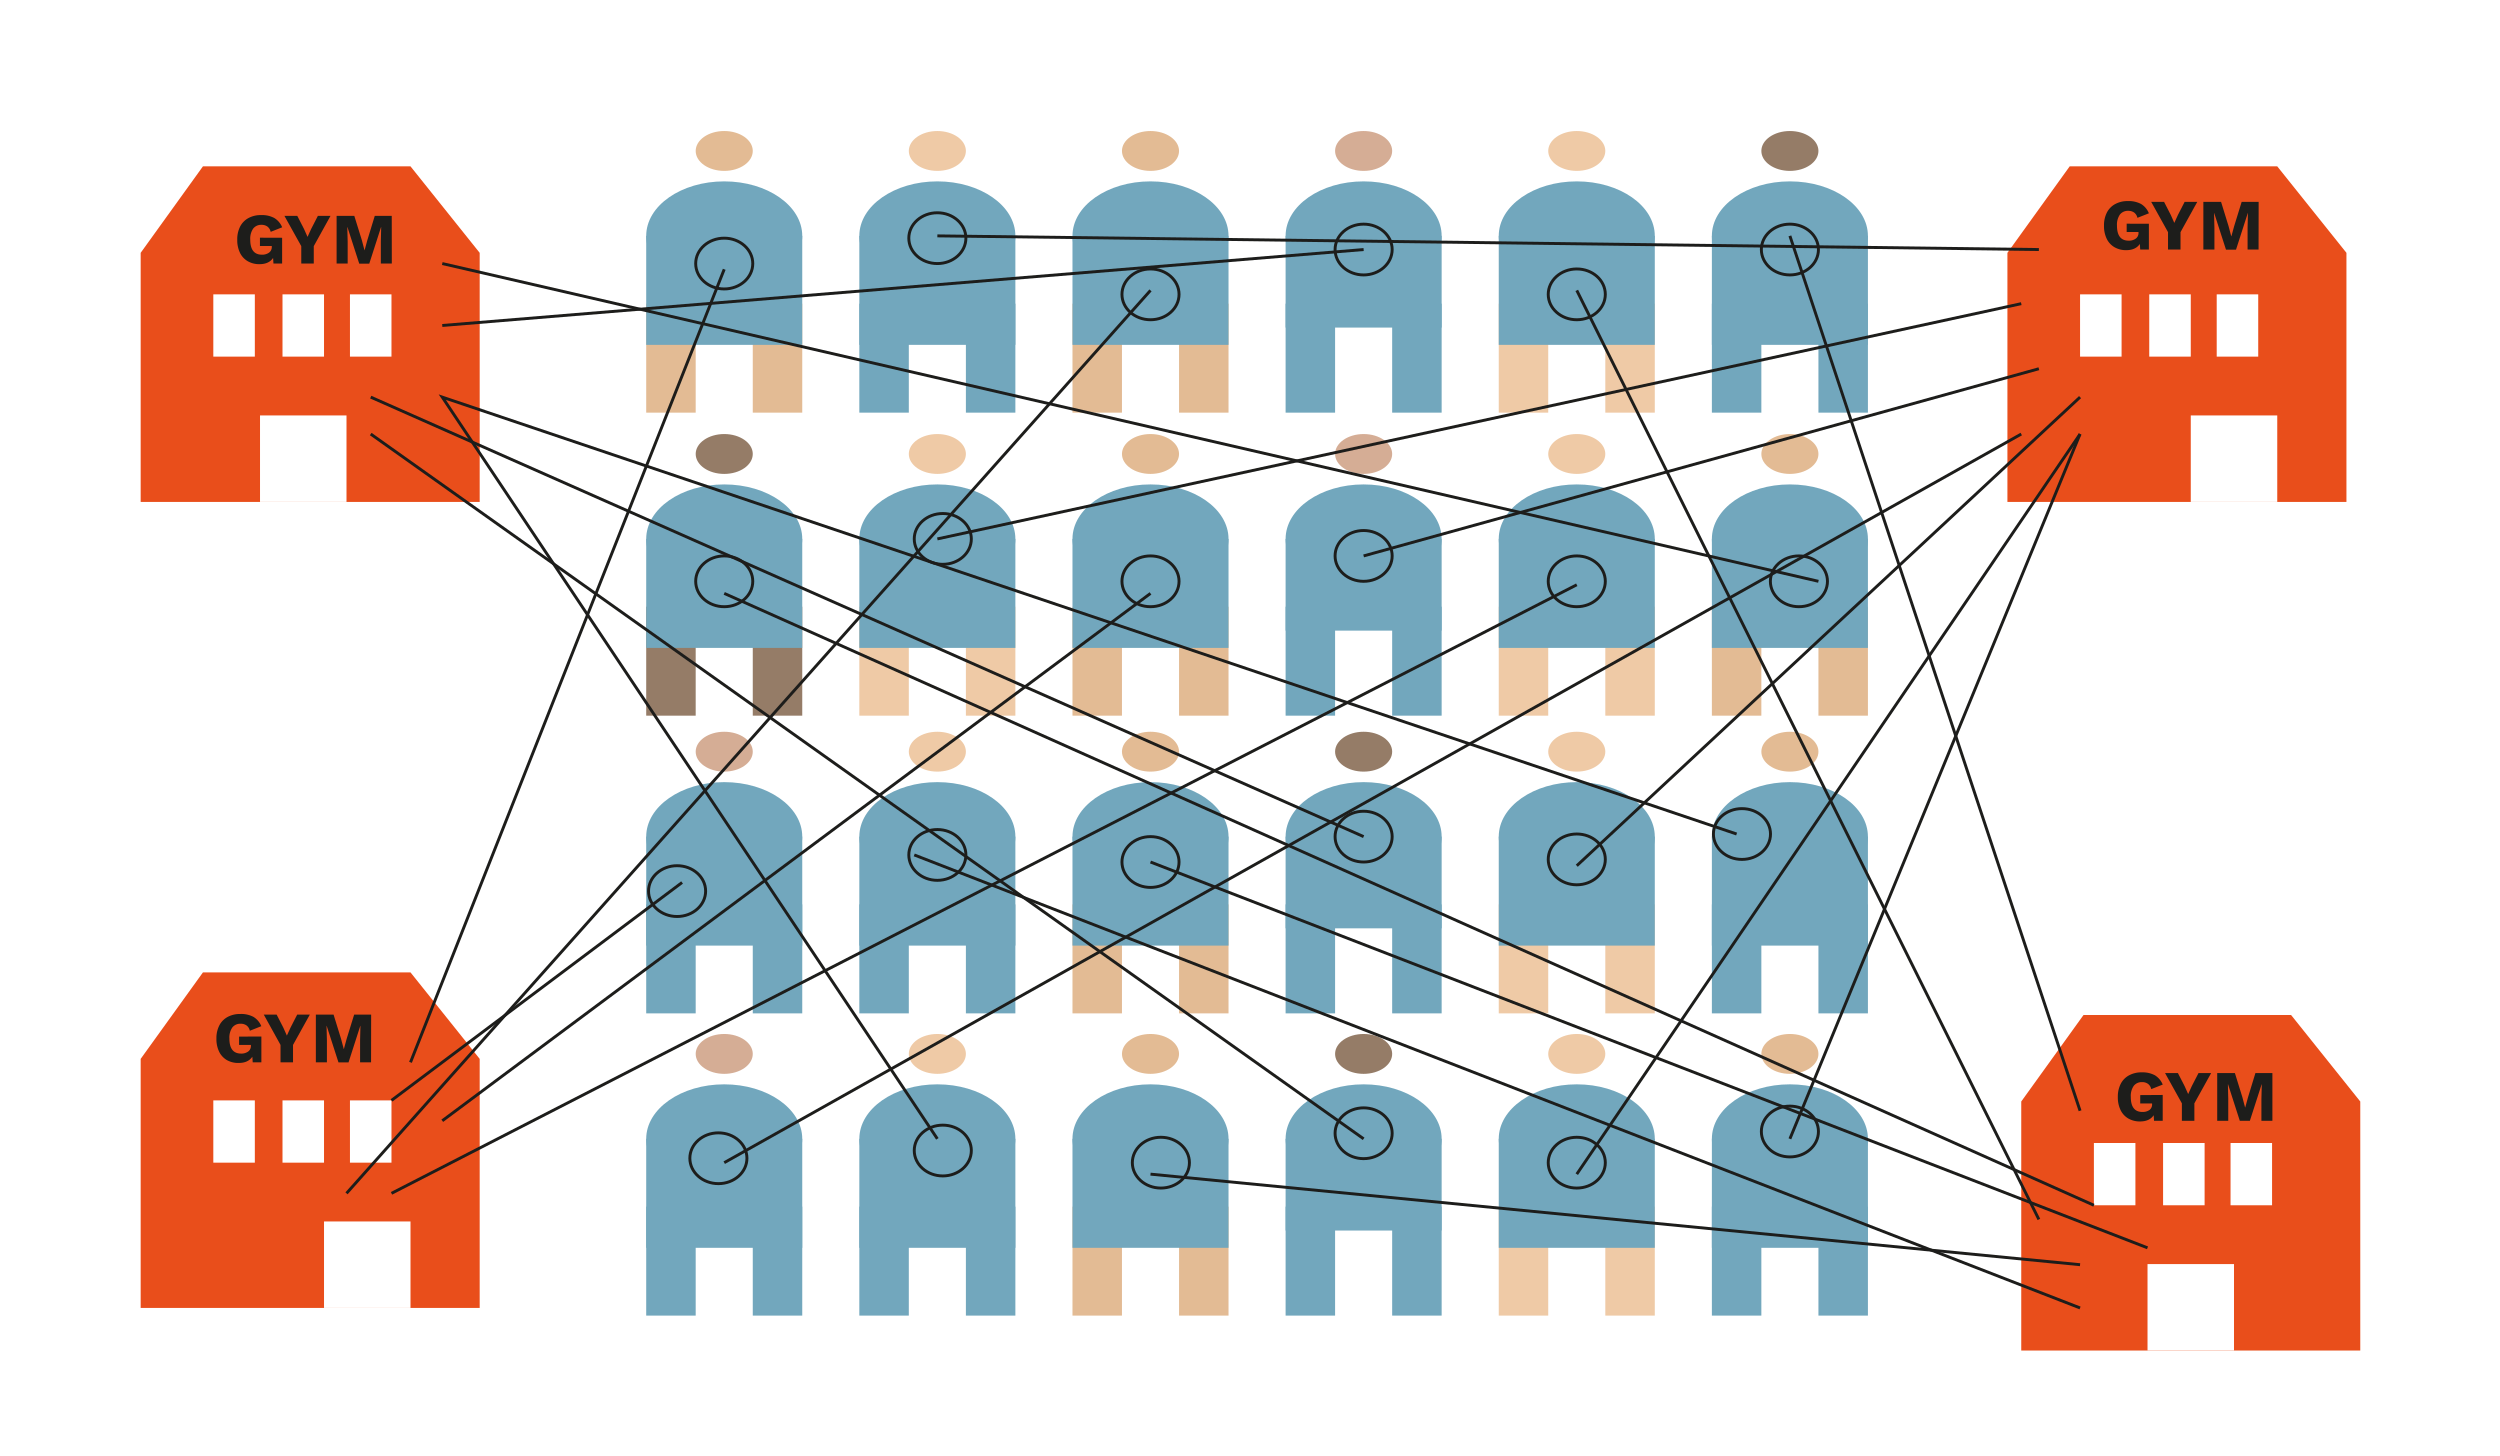 <svg id="Lag_1" data-name="Lag 1" xmlns="http://www.w3.org/2000/svg" viewBox="0 0 1200 699.08"><defs><style>.cls-1,.cls-9{fill:#fff;}.cls-2{fill:#e94e1b;}.cls-3{fill:#72a7bd;}.cls-4{fill:#d5ad95;}.cls-5{fill:#efcaa6;}.cls-6{fill:#e3bb94;}.cls-7{fill:#957c67;}.cls-8{fill:#1d1d1b;}.cls-10,.cls-9{stroke:#1d1d1b;stroke-miterlimit:10;stroke-width:1.41px;}.cls-10{fill:none;}</style></defs><title>GYM fordel FB</title><rect class="cls-1" width="1200" height="699.08"/><polygon class="cls-2" points="230.25 240.92 67.52 240.92 67.52 121.36 97.41 79.85 197.04 79.85 230.25 121.36 230.25 240.92"/><rect class="cls-1" x="102.39" y="141.29" width="19.93" height="29.89"/><rect class="cls-1" x="135.6" y="141.29" width="19.93" height="29.89"/><rect class="cls-1" x="167.98" y="141.29" width="19.93" height="29.89"/><rect class="cls-1" x="124.81" y="199.41" width="41.51" height="41.51"/><polygon class="cls-2" points="1126.29 240.92 963.56 240.92 963.56 121.36 993.45 79.85 1093.08 79.85 1126.29 121.36 1126.29 240.92"/><rect class="cls-1" x="998.43" y="141.29" width="19.93" height="29.89"/><rect class="cls-1" x="1031.64" y="141.29" width="19.93" height="29.89"/><rect class="cls-1" x="1064.02" y="141.29" width="19.93" height="29.89"/><rect class="cls-1" x="1051.57" y="199.41" width="41.51" height="41.51"/><polygon class="cls-2" points="230.25 627.82 67.52 627.82 67.52 508.26 97.41 466.75 197.04 466.75 230.25 508.26 230.25 627.82"/><rect class="cls-1" x="102.39" y="528.19" width="19.93" height="29.89"/><rect class="cls-1" x="135.6" y="528.19" width="19.93" height="29.89"/><rect class="cls-1" x="167.98" y="528.19" width="19.93" height="29.89"/><rect class="cls-1" x="155.53" y="586.3" width="41.51" height="41.51"/><polygon class="cls-2" points="1132.93 648.27 970.2 648.27 970.2 528.72 1000.09 487.2 1099.72 487.2 1132.93 528.72 1132.93 648.27"/><rect class="cls-1" x="1005.07" y="548.64" width="19.93" height="29.89"/><rect class="cls-1" x="1038.28" y="548.64" width="19.93" height="29.89"/><rect class="cls-1" x="1070.66" y="548.64" width="19.93" height="29.89"/><rect class="cls-1" x="1030.81" y="606.76" width="41.51" height="41.51"/><rect class="cls-3" x="617.09" y="291.21" width="23.75" height="52.31"/><rect class="cls-3" x="668.24" y="291.21" width="23.75" height="52.31"/><ellipse class="cls-3" cx="654.54" cy="258.68" rx="37.45" ry="26.16"/><rect class="cls-3" x="617.09" y="258.68" width="74.9" height="44.02"/><ellipse class="cls-4" cx="654.54" cy="217.91" rx="13.7" ry="9.57"/><rect class="cls-5" x="719.4" y="291.21" width="23.75" height="52.31"/><rect class="cls-5" x="770.55" y="291.21" width="23.75" height="52.31"/><ellipse class="cls-3" cx="756.85" cy="258.68" rx="37.45" ry="26.16"/><rect class="cls-3" x="719.4" y="258.68" width="74.9" height="52.31"/><ellipse class="cls-5" cx="756.85" cy="217.91" rx="13.7" ry="9.57"/><rect class="cls-6" x="821.7" y="291.21" width="23.75" height="52.31"/><rect class="cls-6" x="872.85" y="291.21" width="23.75" height="52.31"/><ellipse class="cls-3" cx="859.15" cy="258.68" rx="37.45" ry="26.16"/><rect class="cls-3" x="821.7" y="258.68" width="74.9" height="52.31"/><ellipse class="cls-6" cx="859.15" cy="217.91" rx="13.7" ry="9.57"/><rect class="cls-7" x="310.18" y="291.21" width="23.75" height="52.31"/><rect class="cls-7" x="361.33" y="291.21" width="23.75" height="52.31"/><ellipse class="cls-3" cx="347.63" cy="258.68" rx="37.45" ry="26.16"/><rect class="cls-3" x="310.18" y="258.68" width="74.9" height="52.31"/><ellipse class="cls-7" cx="347.63" cy="217.91" rx="13.7" ry="9.57"/><rect class="cls-5" x="412.48" y="291.21" width="23.75" height="52.31"/><rect class="cls-5" x="463.63" y="291.21" width="23.75" height="52.31"/><ellipse class="cls-3" cx="449.93" cy="258.68" rx="37.45" ry="26.16"/><rect class="cls-3" x="412.48" y="258.68" width="74.9" height="52.31"/><ellipse class="cls-5" cx="449.93" cy="217.91" rx="13.7" ry="9.57"/><rect class="cls-6" x="514.79" y="291.21" width="23.75" height="52.31"/><rect class="cls-6" x="565.94" y="291.21" width="23.75" height="52.31"/><ellipse class="cls-3" cx="552.24" cy="258.68" rx="37.45" ry="26.16"/><rect class="cls-3" x="514.79" y="258.68" width="74.9" height="52.31"/><ellipse class="cls-6" cx="552.24" cy="217.91" rx="13.7" ry="9.57"/><rect class="cls-3" x="617.09" y="434.11" width="23.75" height="52.31"/><rect class="cls-3" x="668.24" y="434.11" width="23.75" height="52.31"/><ellipse class="cls-3" cx="654.54" cy="401.58" rx="37.45" ry="26.16"/><rect class="cls-3" x="617.09" y="401.58" width="74.9" height="44.02"/><ellipse class="cls-7" cx="654.54" cy="360.81" rx="13.7" ry="9.57"/><rect class="cls-5" x="719.4" y="434.11" width="23.75" height="52.31"/><rect class="cls-5" x="770.55" y="434.11" width="23.75" height="52.31"/><ellipse class="cls-3" cx="756.85" cy="401.58" rx="37.45" ry="26.16"/><rect class="cls-3" x="719.4" y="401.58" width="74.9" height="52.31"/><ellipse class="cls-5" cx="756.85" cy="360.81" rx="13.7" ry="9.57"/><rect class="cls-3" x="821.7" y="434.11" width="23.75" height="52.31"/><rect class="cls-3" x="872.85" y="434.11" width="23.75" height="52.31"/><ellipse class="cls-3" cx="859.15" cy="401.58" rx="37.45" ry="26.16"/><rect class="cls-3" x="821.7" y="401.58" width="74.9" height="52.31"/><ellipse class="cls-6" cx="859.15" cy="360.81" rx="13.7" ry="9.57"/><rect class="cls-3" x="310.18" y="434.11" width="23.75" height="52.31"/><rect class="cls-3" x="361.33" y="434.11" width="23.75" height="52.31"/><ellipse class="cls-3" cx="347.63" cy="401.58" rx="37.45" ry="26.16"/><rect class="cls-3" x="310.18" y="401.58" width="74.9" height="52.31"/><ellipse class="cls-4" cx="347.63" cy="360.81" rx="13.7" ry="9.57"/><rect class="cls-3" x="412.48" y="434.11" width="23.75" height="52.31"/><rect class="cls-3" x="463.63" y="434.11" width="23.75" height="52.31"/><ellipse class="cls-3" cx="449.93" cy="401.58" rx="37.45" ry="26.16"/><rect class="cls-3" x="412.48" y="401.58" width="74.9" height="52.31"/><ellipse class="cls-5" cx="449.93" cy="360.81" rx="13.7" ry="9.57"/><rect class="cls-6" x="514.79" y="434.11" width="23.75" height="52.31"/><rect class="cls-6" x="565.94" y="434.11" width="23.75" height="52.31"/><ellipse class="cls-3" cx="552.24" cy="401.58" rx="37.45" ry="26.16"/><rect class="cls-3" x="514.79" y="401.58" width="74.9" height="52.31"/><ellipse class="cls-6" cx="552.24" cy="360.81" rx="13.7" ry="9.57"/><rect class="cls-3" x="617.09" y="579.18" width="23.75" height="52.31"/><rect class="cls-3" x="668.24" y="579.18" width="23.75" height="52.31"/><ellipse class="cls-3" cx="654.54" cy="546.64" rx="37.45" ry="26.16"/><rect class="cls-3" x="617.09" y="546.64" width="74.9" height="44.02"/><ellipse class="cls-7" cx="654.54" cy="505.88" rx="13.7" ry="9.57"/><rect class="cls-5" x="719.4" y="579.18" width="23.75" height="52.31"/><rect class="cls-5" x="770.55" y="579.18" width="23.75" height="52.31"/><ellipse class="cls-3" cx="756.85" cy="546.64" rx="37.45" ry="26.16"/><rect class="cls-3" x="719.4" y="546.64" width="74.9" height="52.31"/><ellipse class="cls-5" cx="756.85" cy="505.88" rx="13.7" ry="9.57"/><rect class="cls-3" x="821.7" y="579.18" width="23.75" height="52.31"/><rect class="cls-3" x="872.85" y="579.18" width="23.75" height="52.31"/><ellipse class="cls-3" cx="859.15" cy="546.64" rx="37.45" ry="26.16"/><rect class="cls-3" x="821.7" y="546.64" width="74.9" height="52.31"/><ellipse class="cls-6" cx="859.15" cy="505.88" rx="13.7" ry="9.57"/><rect class="cls-3" x="310.18" y="579.18" width="23.75" height="52.31"/><rect class="cls-3" x="361.33" y="579.18" width="23.75" height="52.31"/><ellipse class="cls-3" cx="347.63" cy="546.64" rx="37.45" ry="26.16"/><rect class="cls-3" x="310.18" y="546.64" width="74.9" height="52.31"/><ellipse class="cls-4" cx="347.63" cy="505.88" rx="13.7" ry="9.57"/><rect class="cls-3" x="412.48" y="579.18" width="23.75" height="52.31"/><rect class="cls-3" x="463.63" y="579.18" width="23.75" height="52.31"/><ellipse class="cls-3" cx="449.93" cy="546.64" rx="37.45" ry="26.16"/><rect class="cls-3" x="412.48" y="546.64" width="74.9" height="52.31"/><ellipse class="cls-5" cx="449.93" cy="505.88" rx="13.7" ry="9.57"/><rect class="cls-6" x="514.79" y="579.18" width="23.75" height="52.31"/><rect class="cls-6" x="565.94" y="579.18" width="23.75" height="52.31"/><ellipse class="cls-3" cx="552.24" cy="546.64" rx="37.45" ry="26.16"/><rect class="cls-3" x="514.79" y="546.64" width="74.9" height="52.31"/><ellipse class="cls-6" cx="552.24" cy="505.88" rx="13.7" ry="9.57"/><rect class="cls-3" x="617.09" y="145.76" width="23.75" height="52.31"/><rect class="cls-3" x="668.24" y="145.76" width="23.75" height="52.31"/><ellipse class="cls-3" cx="654.54" cy="113.22" rx="37.45" ry="26.16"/><rect class="cls-3" x="617.09" y="113.22" width="74.9" height="44.02"/><ellipse class="cls-4" cx="654.54" cy="72.46" rx="13.7" ry="9.57"/><rect class="cls-5" x="719.4" y="145.76" width="23.75" height="52.31"/><rect class="cls-5" x="770.55" y="145.76" width="23.75" height="52.31"/><ellipse class="cls-3" cx="756.85" cy="113.22" rx="37.45" ry="26.16"/><rect class="cls-3" x="719.4" y="113.22" width="74.9" height="52.31"/><ellipse class="cls-5" cx="756.85" cy="72.46" rx="13.7" ry="9.57"/><rect class="cls-3" x="821.7" y="145.76" width="23.75" height="52.31"/><rect class="cls-3" x="872.85" y="145.76" width="23.75" height="52.31"/><ellipse class="cls-3" cx="859.15" cy="113.22" rx="37.45" ry="26.16"/><rect class="cls-3" x="821.7" y="113.22" width="74.9" height="52.31"/><ellipse class="cls-7" cx="859.15" cy="72.46" rx="13.7" ry="9.57"/><rect class="cls-6" x="310.18" y="145.76" width="23.75" height="52.31"/><rect class="cls-6" x="361.33" y="145.76" width="23.75" height="52.31"/><ellipse class="cls-3" cx="347.63" cy="113.22" rx="37.45" ry="26.16"/><rect class="cls-3" x="310.18" y="113.22" width="74.9" height="52.31"/><ellipse class="cls-6" cx="347.63" cy="72.46" rx="13.7" ry="9.57"/><rect class="cls-3" x="412.48" y="145.76" width="23.75" height="52.31"/><rect class="cls-3" x="463.63" y="145.76" width="23.75" height="52.31"/><ellipse class="cls-3" cx="449.93" cy="113.22" rx="37.45" ry="26.16"/><rect class="cls-3" x="412.48" y="113.22" width="74.9" height="52.31"/><ellipse class="cls-5" cx="449.93" cy="72.46" rx="13.7" ry="9.57"/><rect class="cls-6" x="514.79" y="145.76" width="23.75" height="52.31"/><rect class="cls-6" x="565.94" y="145.76" width="23.75" height="52.31"/><ellipse class="cls-3" cx="552.24" cy="113.22" rx="37.45" ry="26.16"/><rect class="cls-3" x="514.79" y="113.22" width="74.9" height="52.31"/><ellipse class="cls-6" cx="552.24" cy="72.46" rx="13.7" ry="9.57"/><path class="cls-8" d="M135.42,114.13v12.38h-4.16l-.18-2.71c-1.31,2-3.5,3-6.55,3a10.91,10.91,0,0,1-5.53-1.37,9.42,9.42,0,0,1-3.77-4,13.89,13.89,0,0,1-1.35-6.36,13.44,13.44,0,0,1,1.39-6.33,9.66,9.66,0,0,1,4-4.08,12.32,12.32,0,0,1,6.07-1.42,12.45,12.45,0,0,1,6.31,1.39,9.38,9.38,0,0,1,3.79,4.47l-5.52,2.19a4.28,4.28,0,0,0-1.56-2.54,4.73,4.73,0,0,0-2.84-.83,4.82,4.82,0,0,0-4,1.81,8.55,8.55,0,0,0-1.4,5.3q0,7.22,5.62,7.22a5.64,5.64,0,0,0,3.42-1,3.32,3.32,0,0,0,1.3-2.81v-.35h-5.69v-4Z"/><path class="cls-8" d="M150.61,118.15v8.36h-6v-8.36l-8.09-14.53h6.18l3.22,6.27,1.7,3.82,1.74-3.82,3.22-6.27h6.07Z"/><path class="cls-8" d="M188.07,126.51H182.8V116l.17-7h-.07l-5.65,17.55h-4.82L166.77,109h-.07l.18,7v10.51h-5.31V103.62h8.5l3.61,11.65,1.28,4.86H175l1.32-4.83,3.57-11.68h8.15Z"/><path class="cls-8" d="M125.46,497.54v12.38H121.3l-.18-2.7q-2,3-6.55,3A11,11,0,0,1,109,508.9a9.44,9.44,0,0,1-3.77-4,13.86,13.86,0,0,1-1.35-6.36,13.44,13.44,0,0,1,1.39-6.33,9.66,9.66,0,0,1,4-4.08,12.41,12.41,0,0,1,6.07-1.42,12.55,12.55,0,0,1,6.31,1.39,9.36,9.36,0,0,1,3.78,4.47l-5.51,2.19a4.25,4.25,0,0,0-1.56-2.53,4.69,4.69,0,0,0-2.85-.84,4.84,4.84,0,0,0-4,1.81,8.56,8.56,0,0,0-1.4,5.31q0,7.2,5.62,7.21a5.52,5.52,0,0,0,3.41-1,3.29,3.29,0,0,0,1.3-2.81v-.35h-5.68v-4Z"/><path class="cls-8" d="M140.65,501.56v8.36h-6v-8.36L126.6,487h6.18l3.22,6.28,1.7,3.81,1.74-3.81,3.22-6.28h6.07Z"/><path class="cls-8" d="M178.11,509.92h-5.27V499.41l.17-7h-.07l-5.65,17.55h-4.82l-5.66-17.55h-.07l.18,7v10.51h-5.31V487h8.5l3.6,11.65,1.29,4.86h.07l1.31-4.82L170,487h8.15Z"/><path class="cls-8" d="M1038.1,525.58V538h-4.16l-.17-2.7q-2,3-6.56,3a11,11,0,0,1-5.53-1.37,9.34,9.34,0,0,1-3.76-4,13.77,13.77,0,0,1-1.36-6.37,13.56,13.56,0,0,1,1.39-6.33,9.6,9.6,0,0,1,4-4.07,12.3,12.3,0,0,1,6.07-1.43,12.58,12.58,0,0,1,6.31,1.39,9.49,9.49,0,0,1,3.78,4.48l-5.52,2.18a4.16,4.16,0,0,0-1.56-2.53,4.66,4.66,0,0,0-2.84-.83,4.81,4.81,0,0,0-4,1.8,8.49,8.49,0,0,0-1.41,5.31q0,7.22,5.62,7.21a5.57,5.57,0,0,0,3.42-1A3.28,3.28,0,0,0,1033,530v-.35h-5.69v-4Z"/><path class="cls-8" d="M1053.3,529.6V538h-6V529.6l-8.08-14.53h6.17l3.23,6.28,1.7,3.81,1.73-3.81,3.23-6.28h6.07Z"/><path class="cls-8" d="M1090.75,538h-5.27V527.45l.17-7h-.06L1079.93,538h-4.82l-5.65-17.55h-.07l.17,7V538h-5.3V515.07h8.49l3.61,11.66,1.28,4.85h.07l1.32-4.82,3.57-11.69h8.15Z"/><path class="cls-8" d="M1031.46,107.4v12.38h-4.16l-.18-2.7q-2,3-6.55,3a11,11,0,0,1-5.53-1.37,9.36,9.36,0,0,1-3.77-4,13.9,13.9,0,0,1-1.35-6.37,13.44,13.44,0,0,1,1.39-6.33,9.64,9.64,0,0,1,4-4.07,12.32,12.32,0,0,1,6.07-1.42,12.56,12.56,0,0,1,6.31,1.38,9.38,9.38,0,0,1,3.78,4.48l-5.51,2.18a4.25,4.25,0,0,0-1.56-2.53,4.74,4.74,0,0,0-2.85-.83,4.83,4.83,0,0,0-4,1.8,8.56,8.56,0,0,0-1.4,5.31q0,7.22,5.62,7.21a5.52,5.52,0,0,0,3.41-1,3.28,3.28,0,0,0,1.3-2.81v-.34h-5.68v-4Z"/><path class="cls-8" d="M1046.65,111.43v8.35h-6v-8.35l-8.08-14.54h6.18l3.22,6.28,1.7,3.82,1.74-3.82,3.22-6.28h6.07Z"/><path class="cls-8" d="M1084.11,119.78h-5.27v-10.5l.17-7h-.07l-5.65,17.55h-4.82l-5.66-17.55h-.07l.18,7v10.5h-5.31V96.89h8.5l3.6,11.66,1.29,4.85h.07l1.32-4.82L1076,96.89h8.15Z"/><line class="cls-9" x1="187.91" y1="572.8" x2="756.85" y2="280.69"/><ellipse class="cls-10" cx="756.85" cy="279.03" rx="13.7" ry="12.19"/><ellipse class="cls-10" cx="654.54" cy="119.78" rx="13.7" ry="12.19"/><ellipse class="cls-10" cx="347.63" cy="126.51" rx="13.7" ry="12.19"/><ellipse class="cls-10" cx="449.93" cy="114.32" rx="13.7" ry="12.19"/><ellipse class="cls-10" cx="552.24" cy="141.29" rx="13.7" ry="12.19"/><ellipse class="cls-10" cx="452.54" cy="258.68" rx="13.7" ry="12.19"/><ellipse class="cls-10" cx="859.15" cy="119.78" rx="13.7" ry="12.19"/><ellipse class="cls-10" cx="557.22" cy="558.08" rx="13.7" ry="12.19"/><ellipse class="cls-10" cx="756.85" cy="412.51" rx="13.7" ry="12.19"/><ellipse class="cls-10" cx="452.54" cy="552.26" rx="13.7" ry="12.19"/><ellipse class="cls-10" cx="552.24" cy="413.77" rx="13.7" ry="12.19"/><ellipse class="cls-10" cx="654.54" cy="401.58" rx="13.7" ry="12.19"/><ellipse class="cls-10" cx="654.54" cy="543.96" rx="13.7" ry="12.19"/><ellipse class="cls-10" cx="756.85" cy="141.29" rx="13.7" ry="12.19"/><ellipse class="cls-10" cx="344.83" cy="555.96" rx="13.7" ry="12.19"/><ellipse class="cls-10" cx="859.15" cy="543.13" rx="13.7" ry="12.19"/><ellipse class="cls-10" cx="449.93" cy="410.37" rx="13.7" ry="12.19"/><ellipse class="cls-10" cx="756.85" cy="558.08" rx="13.7" ry="12.19"/><ellipse class="cls-10" cx="654.54" cy="266.84" rx="13.7" ry="12.19"/><ellipse class="cls-10" cx="552.24" cy="279.03" rx="13.7" ry="12.19"/><ellipse class="cls-10" cx="325" cy="427.73" rx="13.7" ry="12.19"/><ellipse class="cls-10" cx="347.63" cy="279.03" rx="13.7" ry="12.19"/><ellipse class="cls-10" cx="863.48" cy="279.03" rx="13.7" ry="12.19"/><ellipse class="cls-10" cx="836.14" cy="400.33" rx="13.7" ry="12.19"/><line class="cls-10" x1="212.29" y1="537.96" x2="552.24" y2="284.83"/><line class="cls-10" x1="998.43" y1="607.06" x2="552.24" y2="563.59"/><line class="cls-10" x1="1005.07" y1="578.53" x2="347.63" y2="284.83"/><line class="cls-10" x1="212.29" y1="156.23" x2="654.54" y2="119.78"/><line class="cls-10" x1="998.43" y1="533.17" x2="859.15" y2="113.22"/><line class="cls-10" x1="978.66" y1="176.99" x2="654.54" y2="266.84"/><line class="cls-10" x1="197.04" y1="509.92" x2="347.63" y2="129.25"/><polyline class="cls-10" points="449.93 546.64 212.29 190.62 833.58 400.33"/><line class="cls-10" x1="970.2" y1="145.76" x2="449.93" y2="258.68"/><line class="cls-10" x1="998.43" y1="208.34" x2="756.85" y2="563.59"/><line class="cls-10" x1="212.29" y1="126.51" x2="872.85" y2="279.03"/><line class="cls-10" x1="970.2" y1="208.34" x2="347.63" y2="558.08"/><line class="cls-10" x1="998.43" y1="627.82" x2="438.84" y2="410.37"/><line class="cls-10" x1="187.91" y1="528.19" x2="327.4" y2="423.59"/><line class="cls-10" x1="978.66" y1="119.78" x2="449.93" y2="113.22"/><line class="cls-10" x1="978.66" y1="585.32" x2="756.85" y2="139.38"/><line class="cls-10" x1="552.24" y1="139.38" x2="166.32" y2="572.8"/><line class="cls-10" x1="177.95" y1="208.34" x2="654.54" y2="546.64"/><line class="cls-10" x1="998.43" y1="190.62" x2="756.85" y2="415.55"/><line class="cls-10" x1="177.95" y1="190.62" x2="654.54" y2="401.58"/><line class="cls-10" x1="859.15" y1="546.64" x2="998.43" y2="208.34"/><line class="cls-10" x1="1030.81" y1="598.96" x2="552.24" y2="413.77"/></svg>